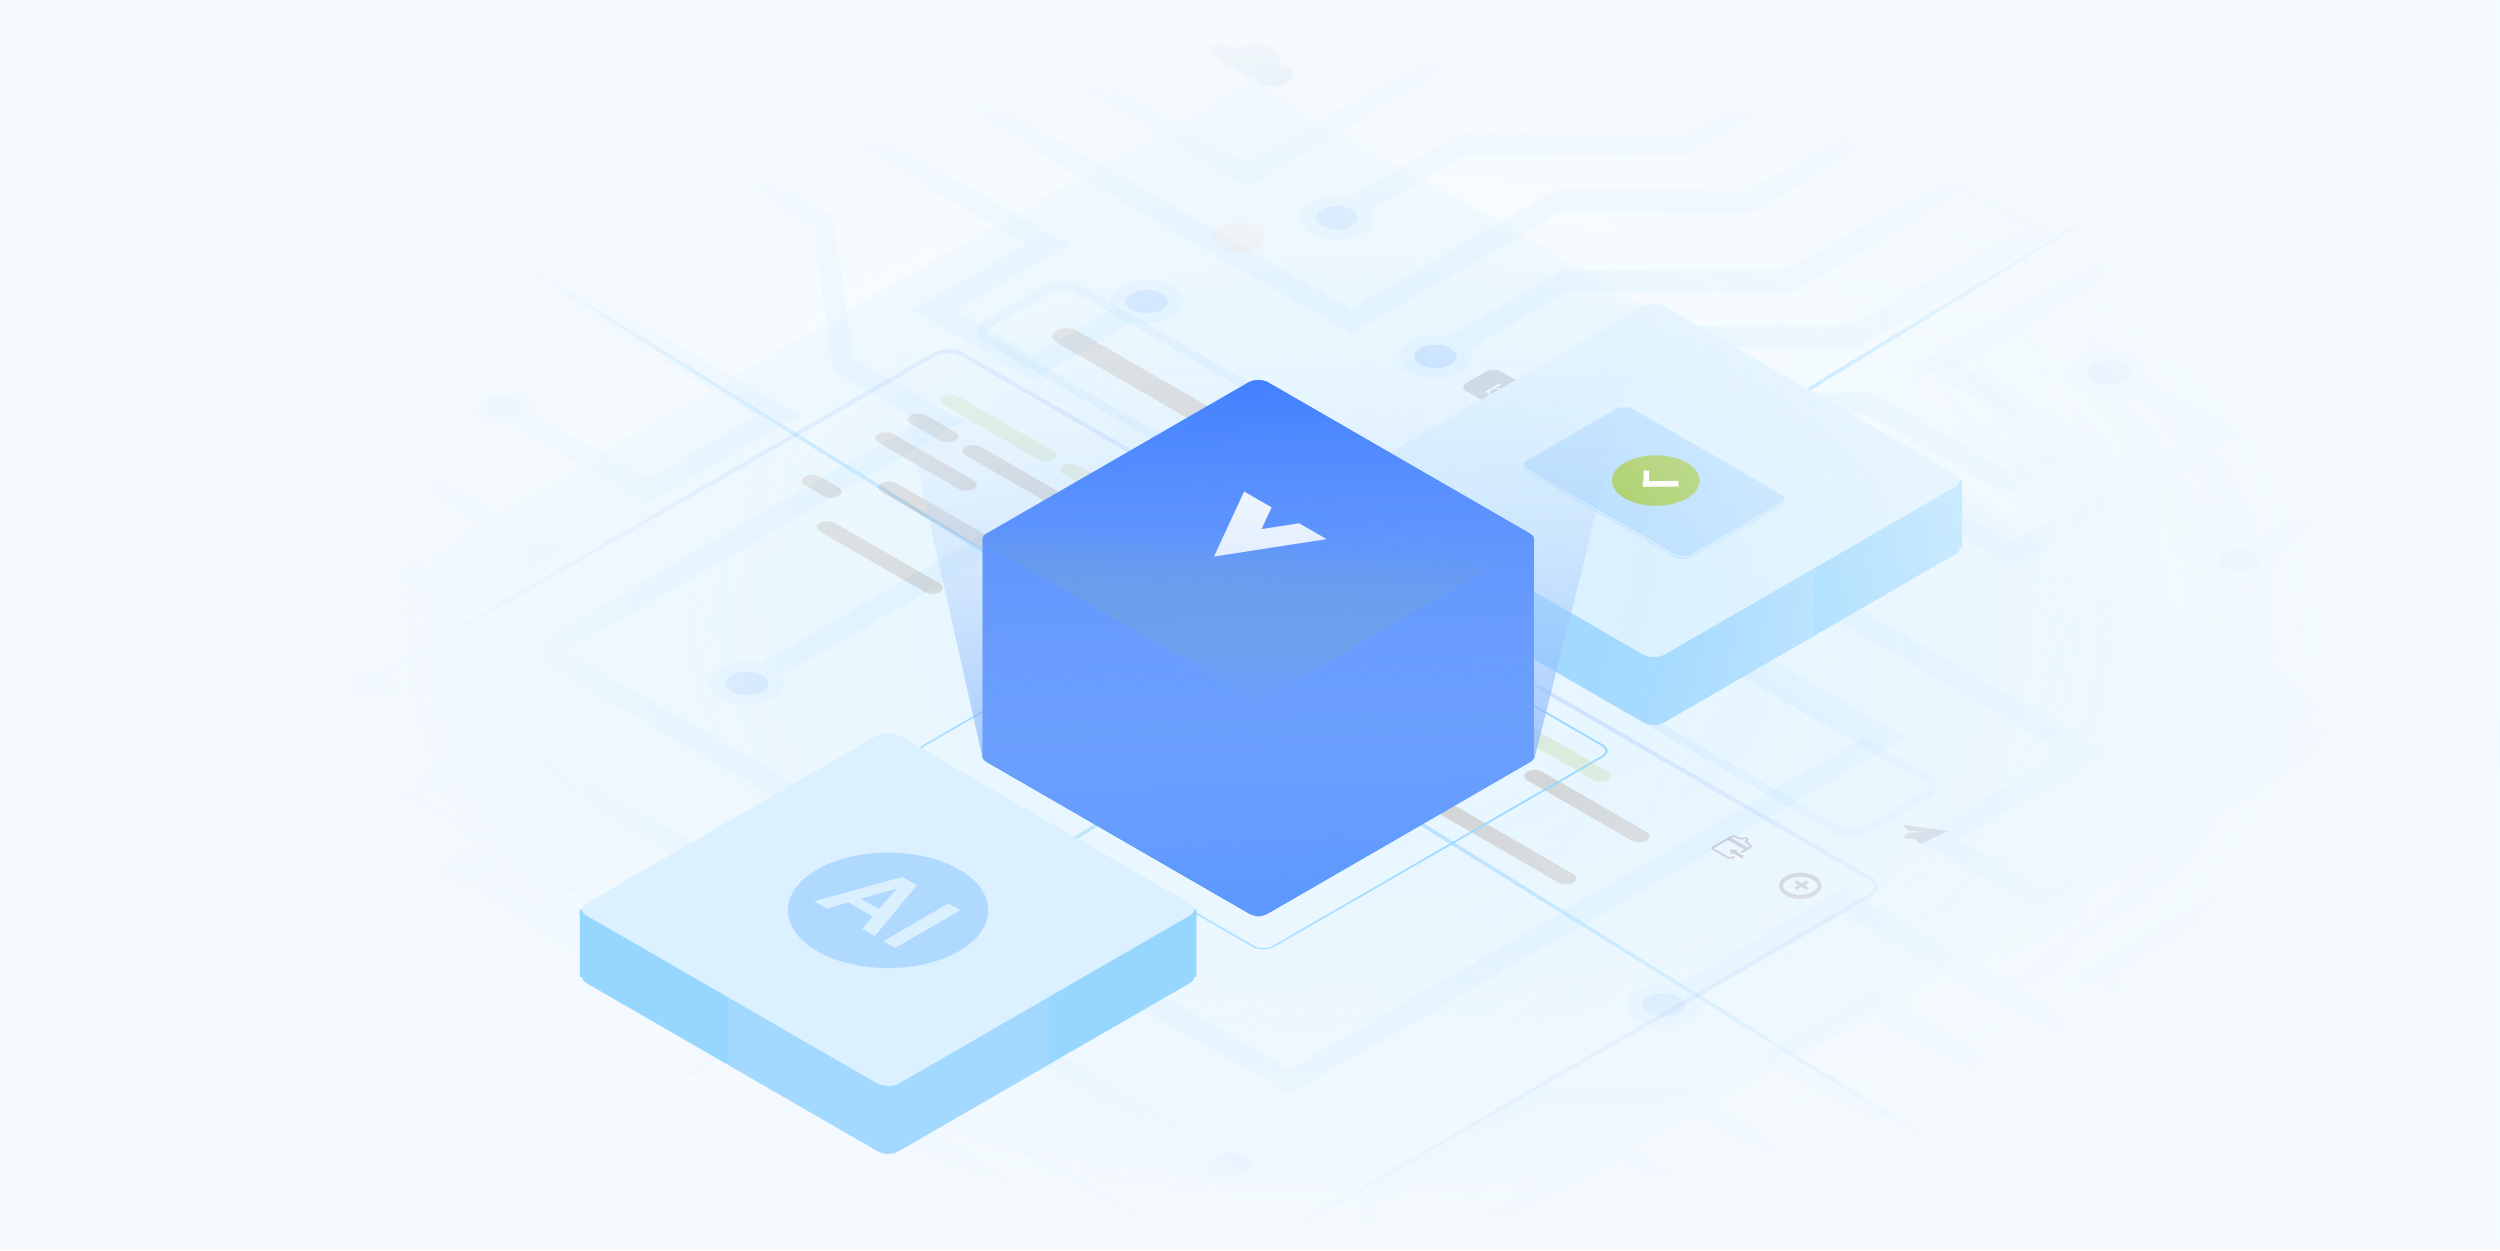 <svg width="1469" height="735" viewBox="0 0 1469 735" fill="none" xmlns="http://www.w3.org/2000/svg">
<g clip-path="url(#clip0_56_288)">
<rect width="1468.78" height="734.39" fill="#F6FCFF"/>
<g style="mix-blend-mode:multiply" opacity="0.25">
<path d="M-157.878 -162.936L-36.679 -232.91L112.957 -146.518L-8.242 -76.543L358.2 135.022L425.065 96.418L483.571 130.196L495.549 214.32L553.375 247.706L319.521 382.722L757.693 635.7L1107.81 433.561L886.668 305.887L1004.26 237.993L1098.94 237.104L1179.32 283.512L1219.14 260.525L1138.75 214.117L1336.8 99.773" stroke="#B7DFFF" stroke-width="12.675"/>
<path d="M969.693 749.308L1704.86 1173.76L1786.64 1126.54L1889.68 1126.54L2003.26 1060.97L2097.07 1115.14L2163.96 1076.52L2097.95 1038.41L2192.79 983.652" stroke="#B7DFFF" stroke-width="12.675"/>
<path d="M53.855 -470.385L425.611 -255.752L471.095 -282.012L579.172 -219.614L532.588 -192.719L780.238 -49.738L914.122 -51.068L1087.41 -158.721L1181.23 -104.556L1248.12 -143.173L1182.11 -181.283L1276.95 -236.04" stroke="#B7DFFF" stroke-width="12.675"/>
<path d="M1203.55 768.706L989.862 645.334L905.704 644.067L804.057 702.753L804.056 769.497L922.974 838.155L688.86 973.32" stroke="#B7DFFF" stroke-width="12.675"/>
<path d="M436.803 402.644L738.149 228.662L830.93 282.229L977.047 197.868L1089.81 197.867L1199.4 134.595L1151.8 107.113L1051.69 164.912L919.966 164.912L838.297 212.064" stroke="#B7DFFF" stroke-width="12.675"/>
<path d="M53.97 -238.529L793.822 188.624L915.886 118.151L1028.65 118.15L1138.24 54.878L1090.64 27.396L990.53 85.195L858.806 85.195L777.136 132.347" stroke="#B7DFFF" stroke-width="12.675"/>
<path d="M-7.535 -324.721L732.317 102.432L854.381 31.959L967.147 31.958L1076.74 -31.314L1029.14 -58.796L929.025 -0.997L797.3 -0.997L715.631 46.155" stroke="#B7DFFF" stroke-width="12.675"/>
<path d="M719.662 682.61L485.251 547.272L407.535 592.142L656.933 736.132L450.71 855.195" stroke="#B7DFFF" stroke-width="12.675"/>
<path d="M198.346 394.275L-36.065 258.938L-91.827 291.132L157.571 435.122L-59.628 560.522" stroke="#B7DFFF" stroke-width="12.675"/>
<path d="M980.228 588.737L1083.12 529.33L1444.98 738.247L1251.54 849.927L1307.3 882.122L1556.7 738.131L1773.9 863.532" stroke="#B7DFFF" stroke-width="12.675"/>
<path d="M412.822 804.839L537.53 732.839L224.018 551.833L157.279 590.365L406.678 734.355L189.478 859.755" stroke="#B7DFFF" stroke-width="12.675"/>
<path d="M1335 724.305L1100.59 588.968L1044.83 621.162L1294.23 765.152L1199.72 819.719L950.318 675.728L874.21 719.669L874.961 757.285L1091.41 882.251L943.586 967.597L877.89 929.667L658.349 1056.42" stroke="#B7DFFF" stroke-width="12.675"/>
<path d="M1466.37 437.572L1231.96 572.909L1287.72 605.103L1383.44 549.839L1477.95 604.406L1382.23 659.67L1447.65 697.439L1512.8 697.005L1729.25 572.039L1887.76 663.557L1822.07 701.486L2041.61 828.238" stroke="#B7DFFF" stroke-width="12.675"/>
<path d="M1316.46 329.249L1524.15 209.342L1468.38 177.148L1372.66 232.412L1325.41 205.129L1278.15 177.846L1373.87 122.582L1295.7 77.448L1282.23 85.224L1244.81 106.826L1198.04 79.823L1235.46 58.221L1135.24 0.356L1167.41 -18.22" stroke="#B7DFFF" stroke-width="12.675"/>
<path d="M1392.13 162.309L1599.82 42.402L1544.05 10.208L1448.33 65.472L1401.08 38.188L1353.82 10.905L1449.54 -44.359L1371.37 -89.492L1357.9 -81.717L1320.48 -60.114L1273.71 -87.117L1311.13 -108.72L1210.91 -166.584L1243.08 -185.161" stroke="#B7DFFF" stroke-width="12.675"/>
<path d="M367.185 0.233L176.682 -109.754L109.943 -71.222L358.847 72.483L425.586 33.951L615.617 143.666L548.878 182.197L607.057 215.787L673.796 177.255" stroke="#B7DFFF" stroke-width="12.675"/>
<path d="M473.291 -223.257L429.664 -197.744L236.688 -309.159L169.949 -270.627L418.853 -126.922L463.638 -152.779L653.666 -43.066L608.881 -17.209L667.06 16.38L733.799 -22.152" stroke="#B7DFFF" stroke-width="12.675"/>
<path d="M37.963 583.423L292.924 436.222L433.43 517.343L356.008 562.043L277.558 516.75" stroke="#B7DFFF" stroke-width="12.675"/>
<path d="M-396.154 -31.57L269.268 352.612L320.048 323.294L179.542 242.173L316.707 162.98L457.213 244.101L379.791 288.801L301.341 243.509" stroke="#B7DFFF" stroke-width="12.675"/>
<path d="M1957.81 817.151L1438.13 517.114L1724.52 351.766L1752.89 444.194L1592.99 536.511" stroke="#B7DFFF" stroke-width="12.675"/>
<path d="M1624.33 284.753L1200.72 529.325L1137.91 493.064L1226.11 442.143L1053.72 342.617L993.588 307.898L1041.7 280.124L1104.5 280.895L1182.24 325.779L1304.69 255.082L1240.44 217.986" stroke="#B7DFFF" stroke-width="12.675"/>
<path d="M-349.133 226.175L-583.544 361.513L-527.782 393.707L-432.062 338.443L-337.551 393.009L-433.271 448.273L-357.162 492.214L-292.011 491.781L-75.563 366.814L50.306 439.485L-166.142 564.451" stroke="#B7DFFF" stroke-width="12.675"/>
<path d="M-134.377 -79.936L-256.537 -9.407L-200.775 22.788L-110.401 -29.39L-15.889 25.176L-106.264 77.354L-30.155 121.295L2.925 139.378L139.194 60.703L265.063 133.373L120.776 216.677" stroke="#B7DFFF" stroke-width="12.675"/>
<path d="M-169.162 480.893L-403.574 616.23L-347.812 648.425L-252.092 593.161L-157.58 647.727L-253.3 702.991L-177.192 746.932L-112.04 746.498L104.408 621.532L230.277 694.203L13.829 819.169" stroke="#B7DFFF" stroke-width="12.675"/>
<path d="M857.711 200.721C861.476 202.753 863.799 205.52 864.231 208.484C864.662 211.449 863.171 214.401 860.046 216.767C856.922 219.132 852.386 220.744 847.32 221.289C842.254 221.833 837.018 221.271 832.628 219.713C828.239 218.155 825.007 215.711 823.561 212.855C822.116 210 822.56 206.936 824.805 204.258C827.051 201.581 830.94 199.48 835.717 198.364C840.494 197.248 845.818 197.195 850.658 198.217C853.276 198.77 855.674 199.622 857.711 200.721Z" fill="#2776FB" stroke="#B7DFFF" stroke-width="1.268"/>
<path d="M857.724 200.724C859.831 201.858 861.439 203.185 862.544 204.612C863.649 206.04 864.251 207.57 864.344 209.11C864.438 210.65 864.021 212.2 863.092 213.669C862.163 215.137 860.719 216.525 858.754 217.742C856.789 218.958 854.492 219.887 852.02 220.524C849.547 221.162 846.897 221.51 844.229 221.563C841.561 221.617 838.876 221.377 836.332 220.84C833.789 220.304 831.385 219.47 829.278 218.336C827.171 217.202 825.564 215.875 824.459 214.448C823.354 213.021 822.752 211.49 822.659 209.95C822.566 208.41 822.982 206.86 823.912 205.391C824.841 203.923 826.285 202.535 828.25 201.318C830.214 200.102 832.511 199.174 834.983 198.536C837.456 197.898 840.106 197.55 842.773 197.497C845.441 197.443 848.126 197.683 850.67 198.22C853.213 198.756 855.617 199.59 857.724 200.724ZM852.411 204.014C851.095 203.305 849.588 202.784 847.993 202.448C846.398 202.112 844.716 201.962 843.046 201.996C841.375 202.029 839.715 202.246 838.165 202.646C836.614 203.045 835.175 203.626 833.947 204.386C832.72 205.146 831.816 206.016 831.234 206.937C830.653 207.858 830.393 208.829 830.451 209.793C830.509 210.758 830.885 211.716 831.577 212.611C832.268 213.507 833.275 214.338 834.592 215.046C835.908 215.755 837.415 216.277 839.01 216.613C840.604 216.949 842.287 217.099 843.957 217.065C845.628 217.031 847.289 216.814 848.839 216.415C850.389 216.015 851.828 215.434 853.056 214.674C854.283 213.914 855.187 213.045 855.769 212.124C856.35 211.203 856.61 210.232 856.552 209.267C856.494 208.303 856.117 207.344 855.425 206.449C854.734 205.554 853.727 204.723 852.411 204.014Z" fill="#B7DFFF" stroke="#B7DFFF" stroke-width="1.268"/>
<path d="M737.389 675.754C741.093 677.823 743.333 680.613 743.676 683.582C744.019 686.55 742.44 689.487 739.245 691.821C736.051 694.156 731.468 695.722 726.387 696.216C721.305 696.71 716.086 696.096 711.743 694.495C707.401 692.893 704.243 690.417 702.883 687.547C701.524 684.677 702.058 681.618 704.384 678.963C706.711 676.308 710.662 674.247 715.472 673.179C720.282 672.111 725.608 672.112 730.416 673.183C733.015 673.761 735.387 674.636 737.389 675.754Z" fill="#2776FB" stroke="#B7DFFF" stroke-width="1.268"/>
<path d="M737.383 675.761C739.455 676.917 741.023 678.259 742.084 679.697C743.145 681.136 743.701 682.671 743.748 684.212C743.794 685.753 743.332 687.299 742.358 688.758C741.384 690.217 739.9 691.59 737.899 692.787C735.897 693.983 733.572 694.888 731.08 695.5C728.589 696.113 725.93 696.434 723.261 696.461C720.592 696.488 717.914 696.221 715.387 695.659C712.86 695.097 710.481 694.239 708.409 693.084C706.337 691.929 704.77 690.586 703.708 689.147C702.647 687.709 702.091 686.174 702.044 684.633C701.997 683.092 702.46 681.546 703.434 680.087C704.408 678.628 705.893 677.255 707.895 676.059C709.896 674.862 712.221 673.957 714.712 673.344C717.204 672.731 719.864 672.411 722.533 672.384C725.201 672.357 727.878 672.624 730.405 673.186C732.932 673.748 735.31 674.606 737.383 675.761ZM731.971 678.997C730.676 678.275 729.186 677.738 727.601 677.386C726.017 677.035 724.34 676.867 722.669 676.884C720.997 676.901 719.33 677.102 717.768 677.485C716.205 677.869 714.749 678.436 713.499 679.183C712.249 679.931 711.319 680.791 710.709 681.706C710.1 682.621 709.811 683.589 709.84 684.554C709.869 685.519 710.217 686.481 710.881 687.383C711.545 688.285 712.526 689.126 713.821 689.848C715.115 690.57 716.606 691.107 718.191 691.459C719.775 691.811 721.452 691.977 723.124 691.96C724.795 691.944 726.462 691.743 728.024 691.36C729.586 690.976 731.044 690.41 732.294 689.662C733.544 688.915 734.474 688.054 735.084 687.139C735.693 686.225 735.982 685.256 735.953 684.291C735.923 683.326 735.577 682.364 734.912 681.462C734.248 680.56 733.266 679.719 731.971 678.997Z" fill="#B7DFFF" stroke="#B7DFFF" stroke-width="1.268"/>
<path d="M1352.71 717.477C1356.42 719.546 1358.66 722.336 1359 725.304C1359.34 728.273 1357.76 731.209 1354.57 733.544C1351.37 735.878 1346.79 737.444 1341.71 737.938C1336.63 738.432 1331.41 737.819 1327.07 736.217C1322.72 734.616 1319.57 732.14 1318.21 729.27C1316.85 726.4 1317.38 723.34 1319.71 720.686C1322.03 718.031 1325.99 715.969 1330.79 714.901C1335.6 713.833 1340.93 713.835 1345.74 714.905C1348.34 715.484 1350.71 716.359 1352.71 717.477Z" fill="#2776FB" stroke="#B7DFFF" stroke-width="1.268"/>
<path d="M1352.71 717.482C1354.78 718.637 1356.35 719.98 1357.41 721.418C1358.47 722.857 1359.02 724.392 1359.07 725.933C1359.12 727.474 1358.65 729.019 1357.68 730.479C1356.71 731.937 1355.22 733.311 1353.22 734.507C1351.22 735.704 1348.89 736.608 1346.4 737.221C1343.91 737.834 1341.25 738.155 1338.58 738.182C1335.91 738.209 1333.24 737.942 1330.71 737.379C1328.18 736.817 1325.8 735.96 1323.73 734.805C1321.66 733.649 1320.09 732.306 1319.03 730.868C1317.97 729.43 1317.41 727.894 1317.37 726.354C1317.32 724.813 1317.78 723.267 1318.76 721.808C1319.73 720.349 1321.22 718.976 1323.22 717.779C1325.22 716.583 1327.54 715.678 1330.03 715.065C1332.53 714.452 1335.19 714.131 1337.86 714.104C1340.52 714.078 1343.2 714.345 1345.73 714.907C1348.25 715.469 1350.63 716.327 1352.71 717.482ZM1347.29 720.718C1346 719.996 1344.51 719.459 1342.92 719.107C1341.34 718.755 1339.66 718.588 1337.99 718.605C1336.32 718.622 1334.65 718.823 1333.09 719.206C1331.53 719.59 1330.07 720.156 1328.82 720.904C1327.57 721.651 1326.64 722.512 1326.03 723.427C1325.42 724.341 1325.13 725.31 1325.16 726.274C1325.19 727.239 1325.54 728.202 1326.2 729.104C1326.87 730.006 1327.85 730.847 1329.14 731.569C1330.44 732.291 1331.93 732.828 1333.51 733.18C1335.1 733.531 1336.78 733.698 1338.45 733.681C1340.12 733.664 1341.78 733.464 1343.35 733.081C1344.91 732.697 1346.37 732.13 1347.62 731.383C1348.87 730.635 1349.8 729.775 1350.41 728.86C1351.02 727.945 1351.3 726.977 1351.28 726.012C1351.25 725.047 1350.9 724.084 1350.24 723.183C1349.57 722.28 1348.59 721.44 1347.29 720.718Z" fill="#B7DFFF" stroke="#B7DFFF" stroke-width="1.268"/>
<path d="M992.161 581.83C995.865 583.898 998.105 586.688 998.448 589.657C998.792 592.625 997.213 595.562 994.018 597.896C990.823 600.231 986.241 601.797 981.159 602.291C976.077 602.785 970.858 602.172 966.515 600.57C962.173 598.968 959.015 596.492 957.656 593.623C956.296 590.753 956.831 587.693 959.157 585.038C961.483 582.383 965.435 580.322 970.244 579.254C975.054 578.186 980.38 578.187 985.188 579.258C987.788 579.837 990.159 580.711 992.161 581.83Z" fill="#2776FB" stroke="#B7DFFF" stroke-width="1.268"/>
<path d="M992.154 581.835C994.226 582.991 995.794 584.333 996.855 585.771C997.916 587.21 998.472 588.746 998.519 590.287C998.565 591.827 998.103 593.373 997.129 594.832C996.155 596.291 994.671 597.664 992.669 598.861C990.668 600.057 988.342 600.962 985.851 601.575C983.36 602.188 980.7 602.509 978.032 602.536C975.363 602.563 972.685 602.295 970.158 601.733C967.631 601.171 965.252 600.314 963.18 599.158C961.107 598.003 959.54 596.66 958.479 595.222C957.418 593.783 956.861 592.248 956.815 590.707C956.768 589.166 957.231 587.62 958.205 586.161C959.179 584.702 960.664 583.329 962.666 582.133C964.667 580.936 966.992 580.031 969.483 579.418C971.975 578.806 974.634 578.485 977.303 578.458C979.972 578.431 982.649 578.698 985.176 579.26C987.703 579.822 990.081 580.68 992.154 581.835ZM986.742 585.071C985.447 584.349 983.957 583.812 982.372 583.46C980.788 583.109 979.111 582.942 977.44 582.958C975.768 582.975 974.101 583.176 972.539 583.56C970.976 583.943 969.52 584.51 968.27 585.257C967.02 586.005 966.09 586.865 965.48 587.78C964.871 588.695 964.582 589.663 964.611 590.628C964.64 591.593 964.988 592.556 965.652 593.458C966.316 594.36 967.297 595.201 968.592 595.922C969.886 596.644 971.377 597.181 972.961 597.533C974.546 597.885 976.223 598.051 977.895 598.035C979.566 598.018 981.233 597.818 982.795 597.434C984.357 597.05 985.814 596.484 987.065 595.736C988.315 594.989 989.245 594.128 989.855 593.213C990.464 592.299 990.753 591.33 990.723 590.365C990.694 589.4 990.347 588.438 989.683 587.536C989.019 586.634 988.037 585.793 986.742 585.071Z" fill="#B7DFFF" stroke="#B7DFFF" stroke-width="1.268"/>
<path d="M1482.34 426.243C1486.38 428.087 1489.09 430.733 1489.95 433.667C1490.81 436.6 1489.74 439.614 1486.97 442.121C1484.2 444.628 1479.91 446.45 1474.94 447.235C1469.97 448.02 1464.67 447.711 1460.07 446.368C1455.47 445.025 1451.9 442.744 1450.05 439.968C1448.2 437.191 1448.2 434.117 1450.06 431.341C1451.06 429.84 1452.58 428.471 1454.51 427.314C1458.1 425.176 1462.93 423.884 1468.07 423.686C1473.21 423.488 1478.3 424.399 1482.34 426.243Z" fill="#2776FB" stroke="#B7DFFF" stroke-width="1.268"/>
<path d="M1484.01 427.016C1486.08 428.171 1487.65 429.514 1488.71 430.952C1489.77 432.391 1490.32 433.926 1490.37 435.467C1490.42 437.008 1489.95 438.554 1488.98 440.013C1488.01 441.471 1486.52 442.845 1484.52 444.042C1482.52 445.238 1480.19 446.143 1477.7 446.755C1475.21 447.368 1472.55 447.689 1469.88 447.716C1467.21 447.743 1464.54 447.476 1462.01 446.914C1459.48 446.351 1457.1 445.494 1455.03 444.339C1452.96 443.183 1451.39 441.841 1450.33 440.402C1449.27 438.964 1448.71 437.429 1448.67 435.888C1448.62 434.347 1449.08 432.801 1450.06 431.342C1451.03 429.883 1452.52 428.51 1454.52 427.313C1456.52 426.117 1458.84 425.212 1461.33 424.599C1463.83 423.986 1466.49 423.666 1469.15 423.639C1471.82 423.612 1474.5 423.879 1477.03 424.441C1479.55 425.003 1481.93 425.861 1484.01 427.016ZM1478.59 430.252C1477.3 429.53 1475.81 428.993 1474.22 428.641C1472.64 428.289 1470.96 428.122 1469.29 428.139C1467.62 428.156 1465.95 428.357 1464.39 428.74C1462.83 429.124 1461.37 429.691 1460.12 430.438C1458.87 431.186 1457.94 432.046 1457.33 432.961C1456.72 433.875 1456.43 434.844 1456.46 435.809C1456.49 436.774 1456.84 437.736 1457.5 438.638C1458.17 439.54 1459.15 440.381 1460.44 441.103C1461.74 441.825 1463.23 442.362 1464.81 442.714C1466.4 443.066 1468.07 443.232 1469.75 443.215C1471.42 443.198 1473.08 442.998 1474.65 442.615C1476.21 442.231 1477.67 441.665 1478.92 440.917C1480.17 440.169 1481.1 439.309 1481.71 438.394C1482.32 437.479 1482.6 436.511 1482.57 435.546C1482.55 434.581 1482.2 433.619 1481.53 432.717C1480.87 431.815 1479.89 430.974 1478.59 430.252Z" fill="#B7DFFF" stroke="#B7DFFF" stroke-width="1.268"/>
<path d="M1329.27 319.811C1333.31 321.655 1336.03 324.3 1336.88 327.234C1337.74 330.168 1336.68 333.181 1333.9 335.688C1331.13 338.195 1326.84 340.018 1321.87 340.803C1316.9 341.588 1311.6 341.278 1307 339.936C1302.4 338.593 1298.83 336.312 1296.98 333.535C1295.13 330.758 1295.14 327.684 1296.99 324.908C1297.99 323.407 1299.51 322.038 1301.45 320.882C1305.03 318.744 1309.86 317.451 1315 317.253C1320.14 317.055 1325.23 317.966 1329.27 319.811Z" fill="#2776FB" stroke="#B7DFFF" stroke-width="1.268"/>
<path d="M1330.94 320.583C1333.01 321.739 1334.58 323.081 1335.64 324.52C1336.7 325.958 1337.26 327.494 1337.3 329.035C1337.35 330.575 1336.89 332.121 1335.91 333.58C1334.94 335.039 1333.45 336.412 1331.45 337.609C1329.45 338.805 1327.13 339.71 1324.63 340.323C1322.14 340.936 1319.48 341.257 1316.81 341.284C1314.15 341.311 1311.47 341.043 1308.94 340.481C1306.41 339.919 1304.04 339.062 1301.96 337.906C1299.89 336.751 1298.32 335.408 1297.26 333.97C1296.2 332.531 1295.64 330.996 1295.6 329.455C1295.55 327.914 1296.01 326.368 1296.99 324.909C1297.96 323.45 1299.45 322.077 1301.45 320.881C1303.45 319.684 1305.77 318.779 1308.27 318.167C1310.76 317.554 1313.42 317.233 1316.09 317.206C1318.76 317.179 1321.43 317.446 1323.96 318.008C1326.49 318.57 1328.86 319.428 1330.94 320.583ZM1325.52 323.819C1324.23 323.097 1322.74 322.56 1321.15 322.208C1319.57 321.857 1317.89 321.69 1316.22 321.707C1314.55 321.723 1312.88 321.924 1311.32 322.308C1309.76 322.691 1308.3 323.258 1307.05 324.005C1305.8 324.753 1304.87 325.613 1304.26 326.528C1303.65 327.443 1303.36 328.411 1303.39 329.376C1303.42 330.341 1303.77 331.304 1304.43 332.206C1305.1 333.108 1306.08 333.949 1307.37 334.67C1308.67 335.392 1310.16 335.929 1311.74 336.281C1313.33 336.633 1315.01 336.8 1316.68 336.783C1318.35 336.766 1320.02 336.566 1321.58 336.182C1323.14 335.798 1324.6 335.232 1325.85 334.484C1327.1 333.737 1328.03 332.876 1328.64 331.961C1329.25 331.047 1329.54 330.078 1329.51 329.113C1329.48 328.148 1329.13 327.186 1328.47 326.284C1327.8 325.382 1326.82 324.541 1325.52 323.819Z" fill="#B7DFFF" stroke="#B7DFFF" stroke-width="1.268"/>
<path d="M453.524 392.883C457.228 394.952 459.468 397.742 459.811 400.71C460.154 403.679 458.575 406.616 455.38 408.95C452.186 411.285 447.603 412.851 442.522 413.345C437.44 413.839 432.221 413.225 427.878 411.624C423.536 410.022 420.378 407.546 419.018 404.676C417.659 401.806 418.193 398.747 420.52 396.092C422.846 393.437 426.797 391.376 431.607 390.308C436.417 389.24 441.743 389.241 446.551 390.312C449.15 390.89 451.522 391.765 453.524 392.883Z" fill="#2776FB" stroke="#B7DFFF" stroke-width="1.268"/>
<path d="M453.518 392.889C455.59 394.045 457.158 395.387 458.219 396.825C459.281 398.264 459.836 399.799 459.883 401.34C459.93 402.881 459.467 404.427 458.494 405.886C457.52 407.345 456.035 408.718 454.034 409.915C452.033 411.111 449.707 412.016 447.216 412.628C444.724 413.241 442.065 413.562 439.396 413.589C436.727 413.616 434.05 413.349 431.522 412.787C428.996 412.224 426.617 411.367 424.544 410.212C422.472 409.056 420.905 407.714 419.844 406.275C418.782 404.837 418.226 403.302 418.179 401.761C418.133 400.22 418.596 398.674 419.57 397.215C420.543 395.756 422.029 394.383 424.03 393.187C426.031 391.99 428.356 391.085 430.848 390.472C433.339 389.859 435.999 389.539 438.668 389.512C441.337 389.485 444.014 389.752 446.541 390.314C449.067 390.876 451.446 391.734 453.518 392.889ZM448.106 396.125C446.811 395.403 445.321 394.866 443.736 394.514C442.152 394.162 440.475 393.995 438.804 394.012C437.133 394.029 435.465 394.23 433.903 394.613C432.341 394.997 430.885 395.564 429.635 396.311C428.384 397.059 427.454 397.919 426.845 398.834C426.235 399.749 425.946 400.717 425.975 401.682C426.004 402.647 426.352 403.609 427.016 404.511C427.681 405.413 428.662 406.254 429.956 406.976C431.251 407.698 432.741 408.235 434.326 408.587C435.91 408.939 437.588 409.105 439.259 409.088C440.93 409.072 442.597 408.871 444.159 408.488C445.722 408.104 447.179 407.538 448.429 406.79C449.68 406.042 450.61 405.182 451.219 404.267C451.829 403.352 452.117 402.384 452.088 401.419C452.059 400.454 451.712 399.492 451.048 398.59C450.383 397.688 449.401 396.847 448.106 396.125Z" fill="#B7DFFF" stroke="#B7DFFF" stroke-width="1.268"/>
<path d="M688.311 168.561C692.015 170.63 694.255 173.419 694.598 176.388C694.942 179.357 693.363 182.293 690.168 184.628C686.973 186.962 682.391 188.528 677.309 189.022C672.227 189.516 667.008 188.903 662.665 187.301C658.323 185.7 655.165 183.224 653.806 180.354C652.446 177.484 652.981 174.424 655.307 171.77C657.633 169.115 661.585 167.053 666.394 165.985C671.204 164.917 676.53 164.919 681.338 165.989C683.938 166.568 686.309 167.443 688.311 168.561Z" fill="#2776FB" stroke="#B7DFFF" stroke-width="1.268"/>
<path d="M688.305 168.567C690.377 169.722 691.945 171.065 693.007 172.503C694.068 173.942 694.624 175.477 694.67 177.018C694.717 178.559 694.254 180.104 693.281 181.563C692.307 183.022 690.822 184.396 688.821 185.592C686.82 186.789 684.494 187.693 682.003 188.306C679.511 188.919 676.852 189.24 674.183 189.267C671.514 189.294 668.837 189.027 666.31 188.464C663.783 187.902 661.404 187.045 659.331 185.89C657.259 184.734 655.692 183.391 654.631 181.953C653.57 180.515 653.013 178.979 652.966 177.438C652.92 175.898 653.383 174.352 654.357 172.893C655.33 171.434 656.816 170.061 658.817 168.864C660.818 167.668 663.143 166.763 665.635 166.15C668.126 165.537 670.786 165.216 673.455 165.189C676.124 165.163 678.801 165.43 681.328 165.992C683.855 166.554 686.233 167.412 688.305 168.567ZM682.893 171.803C681.599 171.081 680.108 170.544 678.524 170.192C676.94 169.84 675.262 169.673 673.591 169.69C671.92 169.707 670.252 169.907 668.69 170.291C667.128 170.675 665.672 171.241 664.422 171.989C663.171 172.736 662.241 173.597 661.632 174.512C661.023 175.426 660.733 176.395 660.762 177.359C660.792 178.324 661.139 179.287 661.803 180.189C662.468 181.091 663.449 181.932 664.743 182.654C666.038 183.376 667.528 183.913 669.113 184.265C670.697 184.616 672.375 184.783 674.046 184.766C675.718 184.749 677.384 184.549 678.946 184.166C680.509 183.782 681.966 183.215 683.216 182.468C684.467 181.72 685.397 180.86 686.007 179.945C686.616 179.03 686.904 178.062 686.875 177.097C686.846 176.132 686.499 175.169 685.835 174.268C685.17 173.365 684.188 172.525 682.893 171.803Z" fill="#B7DFFF" stroke="#B7DFFF" stroke-width="1.268"/>
<path d="M383.614 -5.943C387.318 -3.875 389.558 -1.085 389.901 1.884C390.244 4.852 388.665 7.789 385.471 10.123C382.276 12.458 377.694 14.024 372.612 14.518C367.53 15.012 362.311 14.399 357.968 12.797C353.626 11.195 350.468 8.719 349.109 5.85C347.749 2.98 348.284 -0.08 350.61 -2.735C352.936 -5.39 356.887 -7.451 361.697 -8.519C366.507 -9.587 371.833 -9.586 376.641 -8.515C379.241 -7.936 381.612 -7.062 383.614 -5.943Z" fill="#2776FB" stroke="#B7DFFF" stroke-width="1.268"/>
<path d="M383.608 -5.937C385.681 -4.782 387.248 -3.439 388.31 -2.001C389.371 -0.562 389.927 0.973 389.973 2.514C390.02 4.055 389.557 5.601 388.584 7.06C387.61 8.518 386.125 9.892 384.124 11.088C382.123 12.285 379.797 13.19 377.306 13.802C374.814 14.415 372.155 14.736 369.486 14.763C366.817 14.79 364.14 14.523 361.613 13.96C359.086 13.398 356.707 12.541 354.635 11.386C352.562 10.23 350.995 8.888 349.934 7.449C348.873 6.011 348.316 4.475 348.27 2.935C348.223 1.394 348.686 -0.152 349.66 -1.611C350.634 -3.07 352.119 -4.443 354.12 -5.64C356.122 -6.836 358.446 -7.741 360.938 -8.354C363.429 -8.967 366.089 -9.288 368.758 -9.314C371.427 -9.341 374.104 -9.074 376.631 -8.512C379.158 -7.95 381.536 -7.092 383.608 -5.937ZM378.196 -2.701C376.902 -3.423 375.411 -3.96 373.827 -4.312C372.243 -4.664 370.565 -4.831 368.894 -4.814C367.223 -4.797 365.555 -4.596 363.993 -4.213C362.431 -3.829 360.975 -3.263 359.725 -2.515C358.475 -1.768 357.544 -0.907 356.935 0.008C356.326 0.922 356.036 1.891 356.065 2.855C356.095 3.82 356.442 4.783 357.107 5.685C357.771 6.587 358.752 7.428 360.046 8.15C361.341 8.872 362.831 9.409 364.416 9.761C366 10.113 367.678 10.279 369.349 10.262C371.021 10.245 372.687 10.045 374.249 9.662C375.812 9.278 377.269 8.711 378.52 7.964C379.77 7.216 380.7 6.356 381.31 5.441C381.919 4.526 382.207 3.558 382.178 2.593C382.149 1.628 381.802 0.666 381.138 -0.236C380.473 -1.138 379.491 -1.979 378.196 -2.701Z" fill="#B7DFFF" stroke="#B7DFFF" stroke-width="1.268"/>
<path d="M227.793 394.255C231.496 396.324 233.737 399.114 234.08 402.083C234.423 405.051 232.844 407.988 229.649 410.322C226.454 412.657 221.872 414.223 216.79 414.717C211.709 415.211 206.49 414.597 202.147 412.996C197.804 411.394 194.647 408.918 193.287 406.048C191.927 403.178 192.462 400.119 194.788 397.464C197.114 394.809 201.066 392.748 205.876 391.68C210.685 390.612 216.011 390.613 220.82 391.684C223.419 392.262 225.79 393.137 227.793 394.255Z" fill="#2776FB" stroke="#B7DFFF" stroke-width="1.268"/>
<path d="M227.786 394.26C229.858 395.416 231.426 396.758 232.487 398.196C233.549 399.635 234.104 401.17 234.151 402.711C234.197 404.252 233.735 405.798 232.761 407.257C231.788 408.716 230.303 410.089 228.302 411.286C226.3 412.482 223.975 413.387 221.483 414C218.992 414.612 216.333 414.934 213.664 414.96C210.995 414.987 208.317 414.72 205.79 414.158C203.263 413.596 200.884 412.738 198.812 411.583C196.74 410.428 195.173 409.085 194.111 407.646C193.05 406.208 192.494 404.673 192.447 403.132C192.4 401.591 192.864 400.045 193.837 398.586C194.811 397.127 196.297 395.754 198.298 394.558C200.299 393.361 202.624 392.456 205.115 391.843C207.607 391.23 210.267 390.91 212.936 390.883C215.604 390.856 218.281 391.123 220.809 391.685C223.335 392.247 225.713 393.105 227.786 394.26ZM222.374 397.496C221.079 396.774 219.589 396.237 218.004 395.885C216.42 395.534 214.743 395.366 213.072 395.383C211.4 395.4 209.733 395.601 208.171 395.984C206.609 396.368 205.153 396.935 203.902 397.682C202.652 398.43 201.722 399.29 201.112 400.205C200.503 401.12 200.214 402.088 200.243 403.053C200.272 404.018 200.62 404.98 201.284 405.882C201.948 406.784 202.929 407.625 204.224 408.347C205.519 409.069 207.009 409.606 208.594 409.958C210.178 410.31 211.856 410.476 213.527 410.459C215.198 410.443 216.865 410.242 218.427 409.859C219.99 409.475 221.447 408.909 222.697 408.161C223.947 407.414 224.878 406.553 225.487 405.638C226.096 404.724 226.385 403.755 226.356 402.79C226.326 401.825 225.98 400.863 225.315 399.961C224.651 399.059 223.669 398.218 222.374 397.496Z" fill="#B7DFFF" stroke="#B7DFFF" stroke-width="1.268"/>
<path d="M973.913 734.681C977.617 736.75 979.857 739.54 980.2 742.508C980.544 745.477 978.965 748.414 975.77 750.748C972.575 753.082 967.993 754.649 962.911 755.143C957.829 755.637 952.61 755.023 948.267 753.421C943.925 751.82 940.767 749.344 939.408 746.474C938.048 743.604 938.583 740.545 940.909 737.89C943.235 735.235 947.187 733.174 951.996 732.105C956.806 731.037 962.132 731.039 966.94 732.109C969.54 732.688 971.911 733.563 973.913 734.681Z" fill="#2776FB" stroke="#B7DFFF" stroke-width="1.268"/>
<path d="M973.907 734.688C975.979 735.843 977.547 737.186 978.608 738.624C979.67 740.063 980.225 741.598 980.272 743.139C980.319 744.68 979.856 746.226 978.883 747.685C977.909 749.143 976.424 750.517 974.423 751.713C972.422 752.91 970.096 753.815 967.605 754.427C965.113 755.04 962.454 755.361 959.785 755.388C957.116 755.415 954.439 755.148 951.911 754.585C949.385 754.023 947.006 753.166 944.933 752.011C942.861 750.855 941.294 749.513 940.233 748.074C939.171 746.636 938.615 745.1 938.568 743.56C938.522 742.019 938.985 740.473 939.959 739.014C940.932 737.555 942.418 736.182 944.419 734.985C946.42 733.789 948.745 732.884 951.237 732.271C953.728 731.658 956.388 731.337 959.057 731.311C961.726 731.284 964.403 731.551 966.93 732.113C969.456 732.675 971.835 733.533 973.907 734.688ZM968.495 737.924C967.2 737.202 965.71 736.665 964.125 736.313C962.541 735.961 960.864 735.794 959.193 735.811C957.522 735.828 955.854 736.029 954.292 736.412C952.73 736.796 951.274 737.362 950.024 738.11C948.773 738.857 947.843 739.718 947.234 740.633C946.624 741.547 946.335 742.516 946.364 743.48C946.393 744.445 946.741 745.408 947.405 746.31C948.07 747.212 949.051 748.053 950.345 748.775C951.64 749.497 953.13 750.034 954.715 750.386C956.299 750.738 957.977 750.904 959.648 750.887C961.319 750.87 962.986 750.67 964.548 750.287C966.111 749.903 967.568 749.336 968.818 748.589C970.069 747.841 970.999 746.981 971.608 746.066C972.218 745.151 972.506 744.183 972.477 743.218C972.448 742.253 972.101 741.291 971.437 740.389C970.772 739.487 969.79 738.646 968.495 737.924Z" fill="#B7DFFF" stroke="#B7DFFF" stroke-width="1.268"/>
<path d="M285.308 503.493C289.011 505.561 291.252 508.351 291.595 511.32C291.938 514.289 290.359 517.225 287.164 519.56C283.969 521.894 279.387 523.46 274.306 523.954C269.224 524.448 264.005 523.835 259.662 522.233C255.319 520.631 252.162 518.155 250.802 515.286C249.442 512.416 249.977 509.356 252.303 506.701C254.629 504.046 258.581 501.985 263.391 500.917C268.201 499.849 273.527 499.85 278.335 500.921C280.934 501.5 283.305 502.374 285.308 503.493Z" fill="#2776FB" stroke="#B7DFFF" stroke-width="1.268"/>
<path d="M285.301 503.499C287.374 504.654 288.942 505.996 290.003 507.435C291.064 508.873 291.62 510.409 291.666 511.95C291.713 513.491 291.251 515.036 290.277 516.495C289.303 517.954 287.818 519.328 285.817 520.524C283.816 521.72 281.49 522.625 278.999 523.238C276.507 523.851 273.848 524.172 271.18 524.199C268.511 524.226 265.833 523.958 263.306 523.396C260.779 522.834 258.4 521.977 256.328 520.821C254.255 519.666 252.688 518.323 251.627 516.885C250.566 515.446 250.009 513.911 249.963 512.37C249.916 510.829 250.379 509.283 251.353 507.824C252.327 506.365 253.812 504.992 255.813 503.796C257.815 502.599 260.14 501.694 262.631 501.082C265.123 500.469 267.782 500.148 270.451 500.121C273.12 500.094 275.797 500.361 278.324 500.923C280.851 501.485 283.229 502.343 285.301 503.499ZM279.89 506.734C278.595 506.012 277.105 505.475 275.52 505.124C273.936 504.772 272.259 504.605 270.588 504.622C268.916 504.638 267.249 504.839 265.687 505.223C264.124 505.606 262.668 506.173 261.418 506.92C260.168 507.668 259.238 508.528 258.628 509.443C258.019 510.358 257.73 511.326 257.759 512.291C257.788 513.256 258.135 514.219 258.8 515.121C259.464 516.023 260.445 516.864 261.739 517.585C263.034 518.307 264.525 518.844 266.109 519.196C267.694 519.548 269.371 519.715 271.043 519.698C272.714 519.681 274.381 519.481 275.943 519.097C277.505 518.714 278.962 518.147 280.213 517.399C281.463 516.652 282.393 515.791 283.003 514.876C283.612 513.962 283.901 512.993 283.871 512.028C283.842 511.063 283.495 510.101 282.831 509.199C282.167 508.297 281.184 507.456 279.89 506.734Z" fill="#B7DFFF" stroke="#B7DFFF" stroke-width="1.268"/>
<path d="M309.054 230.244C312.758 232.312 314.998 235.102 315.341 238.071C315.684 241.039 314.105 243.976 310.91 246.311C307.716 248.645 303.133 250.211 298.052 250.705C292.97 251.199 287.751 250.586 283.408 248.984C279.066 247.382 275.908 244.906 274.548 242.037C273.189 239.167 273.723 236.107 276.05 233.452C278.376 230.797 282.327 228.736 287.137 227.668C291.947 226.6 297.273 226.601 302.081 227.672C304.68 228.251 307.052 229.125 309.054 230.244Z" fill="#2776FB" stroke="#B7DFFF" stroke-width="1.268"/>
<path d="M309.048 230.25C311.12 231.406 312.688 232.748 313.749 234.187C314.811 235.625 315.366 237.161 315.413 238.702C315.46 240.242 314.997 241.788 314.024 243.247C313.05 244.706 311.565 246.079 309.564 247.276C307.563 248.472 305.237 249.377 302.746 249.99C300.254 250.603 297.595 250.924 294.926 250.951C292.257 250.978 289.58 250.71 287.052 250.148C284.526 249.586 282.147 248.729 280.074 247.573C278.002 246.418 276.435 245.075 275.374 243.637C274.312 242.198 273.756 240.663 273.709 239.122C273.663 237.581 274.126 236.035 275.1 234.576C276.073 233.117 277.559 231.744 279.56 230.548C281.561 229.351 283.886 228.446 286.378 227.833C288.869 227.221 291.529 226.9 294.198 226.873C296.867 226.846 299.544 227.113 302.071 227.675C304.597 228.237 306.976 229.095 309.048 230.25ZM303.636 233.486C302.341 232.764 300.851 232.227 299.266 231.875C297.682 231.524 296.005 231.357 294.334 231.374C292.663 231.39 290.995 231.591 289.433 231.975C287.871 232.358 286.415 232.925 285.165 233.672C283.914 234.42 282.984 235.28 282.375 236.195C281.765 237.11 281.476 238.078 281.505 239.043C281.534 240.008 281.882 240.971 282.546 241.873C283.211 242.775 284.192 243.616 285.486 244.337C286.781 245.059 288.271 245.596 289.856 245.948C291.44 246.3 293.118 246.467 294.789 246.45C296.46 246.433 298.127 246.233 299.689 245.849C301.252 245.465 302.709 244.899 303.959 244.151C305.21 243.404 306.14 242.543 306.749 241.628C307.359 240.714 307.647 239.745 307.618 238.78C307.589 237.815 307.242 236.853 306.578 235.951C305.913 235.049 304.931 234.208 303.636 233.486Z" fill="#B7DFFF" stroke="#B7DFFF" stroke-width="1.268"/>
<path d="M147.52 200.897C151.223 202.966 153.464 205.755 153.807 208.724C154.15 211.693 152.571 214.629 149.376 216.964C146.181 219.298 141.599 220.864 136.518 221.358C131.436 221.852 126.217 221.239 121.874 219.637C117.531 218.035 114.374 215.56 113.014 212.69C111.654 209.82 112.189 206.76 114.515 204.105C116.841 201.451 120.793 199.389 125.603 198.321C130.412 197.253 135.738 197.254 140.547 198.325C143.146 198.904 145.517 199.779 147.52 200.897Z" fill="#2776FB" stroke="#B7DFFF" stroke-width="1.268"/>
<path d="M147.513 200.903C149.585 202.058 151.153 203.401 152.214 204.839C153.276 206.277 153.831 207.813 153.878 209.354C153.925 210.895 153.462 212.44 152.489 213.899C151.515 215.358 150.03 216.732 148.029 217.928C146.028 219.125 143.702 220.029 141.211 220.642C138.719 221.255 136.06 221.576 133.391 221.603C130.722 221.63 128.045 221.363 125.517 220.8C122.991 220.238 120.612 219.381 118.539 218.226C116.467 217.07 114.9 215.727 113.839 214.289C112.777 212.851 112.221 211.315 112.174 209.774C112.128 208.233 112.591 206.688 113.565 205.229C114.538 203.77 116.024 202.397 118.025 201.2C120.026 200.004 122.351 199.099 124.843 198.486C127.334 197.873 129.994 197.552 132.663 197.525C135.332 197.499 138.009 197.765 140.536 198.328C143.062 198.89 145.441 199.748 147.513 200.903ZM142.101 204.139C140.806 203.417 139.316 202.88 137.731 202.528C136.147 202.176 134.47 202.009 132.799 202.026C131.128 202.043 129.46 202.243 127.898 202.627C126.336 203.011 124.88 203.577 123.63 204.325C122.379 205.072 121.449 205.933 120.84 206.848C120.23 207.762 119.941 208.731 119.97 209.695C119.999 210.66 120.347 211.623 121.011 212.525C121.676 213.427 122.657 214.268 123.951 214.99C125.246 215.712 126.736 216.249 128.321 216.601C129.905 216.952 131.583 217.119 133.254 217.102C134.925 217.085 136.592 216.885 138.154 216.501C139.717 216.118 141.174 215.551 142.424 214.804C143.675 214.056 144.605 213.196 145.214 212.281C145.824 211.366 146.112 210.398 146.083 209.433C146.054 208.468 145.707 207.505 145.043 206.604C144.378 205.701 143.396 204.861 142.101 204.139Z" fill="#B7DFFF" stroke="#B7DFFF" stroke-width="1.268"/>
<path d="M1250.2 208.738C1254.54 210.34 1257.7 212.816 1259.06 215.686C1260.42 218.556 1259.88 221.615 1257.56 224.27C1255.23 226.924 1251.28 228.986 1246.47 230.054C1241.66 231.122 1236.33 231.121 1231.53 230.05C1228.93 229.471 1226.56 228.597 1224.55 227.478C1220.85 225.409 1218.61 222.62 1218.26 219.651C1217.92 216.683 1219.5 213.746 1222.7 211.412C1225.89 209.077 1230.47 207.511 1235.56 207.017C1240.64 206.523 1245.86 207.136 1250.2 208.738Z" fill="#2776FB" stroke="#B7DFFF" stroke-width="1.268"/>
<path d="M1253.53 210.151C1255.6 211.306 1257.17 212.649 1258.23 214.087C1259.29 215.526 1259.85 217.061 1259.9 218.602C1259.94 220.143 1259.48 221.688 1258.51 223.147C1257.53 224.606 1256.05 225.98 1254.05 227.176C1252.05 228.373 1249.72 229.277 1247.23 229.89C1244.74 230.503 1242.08 230.824 1239.41 230.851C1236.74 230.878 1234.06 230.611 1231.54 230.048C1229.01 229.486 1226.63 228.629 1224.56 227.474C1222.49 226.318 1220.92 224.975 1219.86 223.537C1218.8 222.099 1218.24 220.563 1218.19 219.022C1218.15 217.482 1218.61 215.936 1219.58 214.477C1220.56 213.018 1222.04 211.645 1224.04 210.448C1226.05 209.252 1228.37 208.347 1230.86 207.734C1233.35 207.121 1236.01 206.8 1238.68 206.773C1241.35 206.747 1244.03 207.014 1246.55 207.576C1249.08 208.138 1251.46 208.996 1253.53 210.151ZM1248.12 213.387C1246.83 212.665 1245.34 212.128 1243.75 211.776C1242.17 211.424 1240.49 211.257 1238.82 211.274C1237.15 211.291 1235.48 211.491 1233.92 211.875C1232.35 212.259 1230.9 212.825 1229.65 213.573C1228.4 214.32 1227.47 215.181 1226.86 216.096C1226.25 217.01 1225.96 217.979 1225.99 218.943C1226.02 219.908 1226.37 220.871 1227.03 221.773C1227.69 222.675 1228.68 223.516 1229.97 224.238C1231.26 224.96 1232.76 225.497 1234.34 225.849C1235.92 226.2 1237.6 226.367 1239.27 226.35C1240.94 226.333 1242.61 226.133 1244.17 225.75C1245.74 225.366 1247.19 224.799 1248.44 224.052C1249.69 223.304 1250.62 222.444 1251.23 221.529C1251.84 220.614 1252.13 219.646 1252.1 218.681C1252.07 217.716 1251.73 216.753 1251.06 215.852C1250.4 214.949 1249.42 214.109 1248.12 213.387Z" fill="#B7DFFF" stroke="#B7DFFF" stroke-width="1.268"/>
<path d="M1397.38 158.837C1399.45 159.993 1401.02 161.335 1402.08 162.773C1403.15 164.212 1403.7 165.748 1403.75 167.289C1403.79 168.829 1403.33 170.375 1402.36 171.834C1401.38 173.293 1399.9 174.666 1397.9 175.863C1395.9 177.059 1393.57 177.964 1391.08 178.577C1388.59 179.189 1385.93 179.511 1383.26 179.538C1380.59 179.564 1377.91 179.297 1375.39 178.735C1372.86 178.173 1370.48 177.316 1368.41 176.16C1366.34 175.005 1364.77 173.662 1363.71 172.224C1362.65 170.785 1362.09 169.25 1362.04 167.709C1362 166.168 1362.46 164.622 1363.43 163.163C1364.41 161.704 1365.89 160.331 1367.89 159.135C1369.9 157.938 1372.22 157.033 1374.71 156.42C1377.2 155.808 1379.86 155.487 1382.53 155.46C1385.2 155.433 1387.88 155.7 1390.4 156.262C1392.93 156.824 1395.31 157.682 1397.38 158.837ZM1391.97 162.073C1390.68 161.351 1389.19 160.814 1387.6 160.462C1386.02 160.111 1384.34 159.944 1382.67 159.96C1381 159.977 1379.33 160.178 1377.77 160.562C1376.21 160.945 1374.75 161.512 1373.5 162.259C1372.25 163.007 1371.32 163.867 1370.71 164.782C1370.1 165.697 1369.81 166.665 1369.84 167.63C1369.87 168.595 1370.22 169.558 1370.88 170.459C1371.54 171.361 1372.53 172.203 1373.82 172.924C1375.12 173.646 1376.61 174.183 1378.19 174.535C1379.77 174.887 1381.45 175.053 1383.12 175.037C1384.79 175.02 1386.46 174.82 1388.02 174.436C1389.59 174.052 1391.04 173.486 1392.29 172.738C1393.54 171.991 1394.47 171.13 1395.08 170.215C1395.69 169.301 1395.98 168.332 1395.95 167.367C1395.92 166.402 1395.58 165.44 1394.91 164.538C1394.25 163.636 1393.27 162.795 1391.97 162.073Z" fill="#B7DFFF" stroke="#B7DFFF" stroke-width="1.268"/>
<path d="M800.049 119.166C803.753 121.234 805.994 124.024 806.337 126.993C806.68 129.961 805.101 132.898 801.906 135.232C798.711 137.567 794.129 139.133 789.047 139.627C783.966 140.121 778.746 139.508 774.404 137.906C770.061 136.304 766.903 133.828 765.544 130.958C764.184 128.089 764.719 125.029 767.045 122.374C769.371 119.719 773.323 117.658 778.132 116.59C782.942 115.522 788.268 115.523 793.076 116.594C795.676 117.173 798.047 118.047 800.049 119.166Z" fill="#2776FB" stroke="#B7DFFF" stroke-width="1.268"/>
<path d="M800.043 119.172C802.115 120.328 803.683 121.67 804.744 123.108C805.806 124.547 806.361 126.083 806.408 127.624C806.454 129.164 805.992 130.71 805.018 132.169C804.045 133.628 802.56 135.001 800.559 136.198C798.558 137.394 796.232 138.299 793.741 138.912C791.249 139.524 788.59 139.846 785.921 139.873C783.252 139.899 780.575 139.632 778.047 139.07C775.52 138.508 773.142 137.651 771.069 136.495C768.997 135.34 767.43 133.997 766.369 132.559C765.307 131.12 764.751 129.585 764.704 128.044C764.658 126.503 765.121 124.957 766.095 123.498C767.068 122.039 768.554 120.666 770.555 119.47C772.556 118.273 774.881 117.368 777.372 116.755C779.864 116.143 782.524 115.822 785.193 115.795C787.862 115.768 790.539 116.035 793.066 116.597C795.592 117.159 797.971 118.017 800.043 119.172ZM794.631 122.408C793.336 121.686 791.846 121.149 790.261 120.797C788.677 120.446 787 120.279 785.329 120.295C783.658 120.312 781.99 120.513 780.428 120.896C778.866 121.28 777.41 121.847 776.16 122.594C774.909 123.342 773.979 124.202 773.37 125.117C772.76 126.032 772.471 127 772.5 127.965C772.529 128.93 772.877 129.893 773.541 130.794C774.206 131.696 775.186 132.537 776.481 133.259C777.776 133.981 779.266 134.518 780.851 134.87C782.435 135.222 784.113 135.388 785.784 135.372C787.455 135.355 789.122 135.154 790.684 134.771C792.247 134.387 793.704 133.821 794.954 133.073C796.205 132.326 797.135 131.465 797.744 130.55C798.354 129.636 798.642 128.667 798.613 127.702C798.584 126.737 798.237 125.775 797.573 124.873C796.908 123.971 795.926 123.13 794.631 122.408Z" fill="#B7DFFF" stroke="#B7DFFF" stroke-width="1.268"/>
<path d="M738.596 33.015C742.3 35.084 744.54 37.874 744.883 40.842C745.226 43.811 743.647 46.748 740.452 49.082C737.258 51.416 732.675 52.983 727.594 53.477C722.512 53.971 717.293 53.357 712.95 51.755C708.607 50.154 705.45 47.678 704.09 44.808C702.731 41.938 703.265 38.879 705.591 36.224C707.917 33.569 711.869 31.508 716.679 30.439C721.489 29.371 726.815 29.373 731.623 30.443C734.222 31.022 736.594 31.897 738.596 33.015Z" fill="#2776FB" stroke="#B7DFFF" stroke-width="1.268"/>
<path d="M738.59 33.022C740.662 34.177 742.23 35.519 743.291 36.958C744.353 38.396 744.908 39.932 744.955 41.473C745.001 43.014 744.539 44.559 743.565 46.018C742.592 47.477 741.107 48.85 739.106 50.047C737.104 51.243 734.779 52.148 732.287 52.761C729.796 53.373 727.137 53.695 724.468 53.722C721.799 53.749 719.121 53.481 716.594 52.919C714.067 52.357 711.688 51.5 709.616 50.344C707.544 49.189 705.977 47.846 704.915 46.408C703.854 44.969 703.298 43.434 703.251 41.893C703.204 40.352 703.668 38.806 704.641 37.347C705.615 35.888 707.101 34.515 709.102 33.319C711.103 32.122 713.428 31.217 715.919 30.605C718.411 29.992 721.071 29.671 723.74 29.644C726.408 29.617 729.085 29.884 731.613 30.446C734.139 31.008 736.518 31.866 738.59 33.022ZM733.178 36.257C731.883 35.535 730.393 34.998 728.808 34.647C727.224 34.295 725.547 34.128 723.876 34.145C722.204 34.161 720.537 34.362 718.975 34.746C717.413 35.129 715.957 35.696 714.706 36.443C713.456 37.191 712.526 38.051 711.916 38.966C711.307 39.881 711.018 40.849 711.047 41.814C711.076 42.779 711.424 43.742 712.088 44.644C712.753 45.545 713.733 46.387 715.028 47.108C716.323 47.83 717.813 48.367 719.398 48.719C720.982 49.071 722.66 49.237 724.331 49.221C726.002 49.204 727.669 49.004 729.231 48.62C730.794 48.236 732.251 47.67 733.501 46.922C734.751 46.175 735.682 45.314 736.291 44.399C736.9 43.485 737.189 42.516 737.16 41.551C737.131 40.586 736.784 39.624 736.119 38.722C735.455 37.82 734.473 36.979 733.178 36.257Z" fill="#B7DFFF" stroke="#B7DFFF" stroke-width="1.268"/>
<g filter="url(#filter0_i_56_288)">
<rect width="80.365" height="80.365" rx="3.476" transform="matrix(0.866 -0.5 0.866 0.5 668.924 35.572)" fill="#E2F3FF"/>
</g>
<rect x="-0.687" y="1.18135e-08" width="81.158" height="81.158" rx="3.872" transform="matrix(0.866 -0.5 0.866 0.5 668.832 35.229)" stroke="#B7DFFF" stroke-width="0.793"/>
<path d="M748.565 28.169C750.573 29.328 752.015 30.772 752.746 32.356C753.476 33.94 753.469 35.607 752.725 37.189L752.508 37.65L753.26 37.851C754.568 38.2 755.759 38.68 756.777 39.269L756.778 39.269C761.556 42.028 761.549 46.509 756.755 49.277C751.967 52.041 744.223 52.05 739.443 49.304L711.813 33.351C710.995 32.879 710.362 32.31 709.958 31.685C709.554 31.059 709.387 30.39 709.469 29.725C709.551 29.059 709.88 28.411 710.434 27.825C710.988 27.238 711.754 26.728 712.679 26.327C713.605 25.927 714.668 25.646 715.798 25.503C716.927 25.361 718.097 25.36 719.227 25.501C720.357 25.642 721.423 25.922 722.349 26.321C723.276 26.721 724.043 27.231 724.599 27.816L725.205 28.456L726.128 27.958C732.468 24.538 742.398 24.608 748.565 28.169Z" fill="#24628C" stroke="#B7DFFF" stroke-width="1.601"/>
</g>
<path opacity="0.5" d="M1593.64 -96.103L-114.833 949.383" stroke="#69C3FF" stroke-width="2.116"/>
<path opacity="0.5" d="M-92.521 -92.915L1547.11 927.071" stroke="#69C3FF" stroke-width="2.116"/>
<g style="mix-blend-mode:multiply" opacity="0.3">
<rect x="-1.36255e-07" y="2.286" width="756.899" height="756.899" transform="matrix(0.866 0.5 -0.866 0.5 736.369 47.047)" fill="#C2E7FF" stroke="#D3EEFF" stroke-width="4.572"/>
<g style="mix-blend-mode:color-burn">
<path d="M632.861 169.882C630.724 168.648 627.826 167.955 624.805 167.955C621.783 167.955 618.885 168.648 616.748 169.882L581.501 190.232C579.364 191.465 578.164 193.138 578.164 194.883C578.164 196.628 579.364 198.301 581.501 199.534L1079.99 487.34C1082.13 488.573 1085.03 489.266 1088.05 489.266C1091.07 489.266 1093.97 488.573 1096.11 487.34L1131.35 466.99C1133.49 465.756 1134.69 464.083 1134.69 462.338C1134.69 460.594 1133.49 458.921 1131.35 457.687L632.861 169.882ZM633.868 169.3L1132.36 457.106C1134.76 458.495 1136.11 460.376 1136.11 462.338C1136.11 464.3 1134.76 466.182 1132.36 467.571L1097.11 487.921C1094.71 489.307 1091.45 490.085 1088.05 490.085C1084.65 490.085 1081.39 489.307 1078.99 487.921L580.494 200.116C578.094 198.727 576.746 196.845 576.746 194.883C576.746 192.921 578.094 191.039 580.494 189.65L615.741 169.3C618.147 167.914 621.406 167.136 624.805 167.136C628.203 167.136 631.462 167.914 633.868 169.3Z" stroke="#93D0FF" stroke-width="4.044"/>
<path d="M1098.73 516.063L565.992 208.49C561.209 205.728 553.454 205.728 548.671 208.49L179.081 421.873C174.298 424.634 174.298 429.111 179.081 431.873L711.814 739.447C716.598 742.208 724.353 742.208 729.136 739.447L1098.73 526.064C1103.51 523.302 1103.51 518.825 1098.73 516.063Z" stroke="#74A9FF" stroke-width="2.426"/>
<path d="M1120.8 489.562C1120.59 489.653 1120.4 489.763 1120.24 489.888L1118.69 491.883C1118.69 491.883 1118.42 492.308 1118.76 492.54C1119.1 492.771 1120.08 492.806 1120.08 492.806L1125.33 492.848L1128.25 495.93L1144.87 488.313L1118.08 484.592L1120.8 487.906L1129.86 488.836L1121.56 489.357C1121.29 489.405 1121.04 489.473 1120.8 489.562Z" fill="#3A1C4F"/>
<path d="M618.659 264.931L563.249 232.94C560.827 231.542 556.9 231.542 554.478 232.94L554.477 232.941C552.054 234.339 552.054 236.607 554.477 238.005L609.887 269.996C612.309 271.395 616.236 271.395 618.658 269.996L618.659 269.996C621.082 268.597 621.082 266.33 618.659 264.931Z" fill="#97C78F"/>
<path d="M561.255 253.885L544.112 243.988C541.69 242.59 537.763 242.59 535.341 243.988L535.34 243.989C532.918 245.387 532.918 247.655 535.34 249.053L552.482 258.95C554.904 260.348 558.831 260.348 561.254 258.95L561.255 258.949C563.677 257.551 563.677 255.284 561.255 253.885Z" fill="#7C7C7C"/>
<path d="M492.776 286.444L481.677 280.036C479.254 278.638 475.327 278.638 472.905 280.036L472.904 280.037C470.482 281.435 470.482 283.702 472.904 285.101L484.004 291.509C486.426 292.908 490.353 292.908 492.775 291.509L492.776 291.509C495.199 290.11 495.199 287.843 492.776 286.444Z" fill="#7C7C7C"/>
<path d="M552.196 342.845L490.541 307.248C488.119 305.849 484.192 305.849 481.77 307.248L481.769 307.249C479.346 308.647 479.346 310.914 481.769 312.313L543.424 347.909C545.846 349.308 549.773 349.308 552.195 347.909L552.196 347.909C554.618 346.51 554.618 344.243 552.196 342.845Z" fill="#7C7C7C"/>
<path d="M660.687 311.291L576.205 262.516C573.783 261.117 569.855 261.117 567.433 262.516L567.432 262.516C565.01 263.915 565.01 266.182 567.432 267.58L651.914 316.356C654.336 317.754 658.264 317.754 660.686 316.356L660.687 316.355C663.109 314.957 663.109 312.69 660.687 311.291Z" fill="#7C7C7C"/>
<path d="M572.202 282.296L524.981 255.033C522.559 253.635 518.631 253.635 516.209 255.033L516.208 255.034C513.786 256.432 513.786 258.699 516.208 260.098L563.429 287.361C565.851 288.759 569.778 288.759 572.201 287.361L572.202 287.36C574.624 285.962 574.624 283.695 572.202 282.296Z" fill="#7C7C7C"/>
<path d="M652.497 356.563L526.726 283.949C524.304 282.551 520.377 282.551 517.954 283.949L517.953 283.95C515.531 285.348 515.531 287.615 517.953 289.014L643.725 361.628C646.147 363.027 650.074 363.027 652.496 361.628L652.497 361.627C654.92 360.229 654.92 357.962 652.497 356.563Z" fill="#7C7C7C"/>
<path d="M792.211 387.227L707.729 338.451C705.307 337.053 701.38 337.053 698.958 338.451L698.957 338.452C696.535 339.85 696.535 342.117 698.957 343.516L783.439 392.292C785.861 393.69 789.788 393.69 792.21 392.292L792.211 392.291C794.634 390.893 794.634 388.625 792.211 387.227Z" fill="#7C7C7C"/>
<path d="M891.644 444.634L807.162 395.858C804.74 394.46 800.813 394.46 798.391 395.858L798.39 395.859C795.968 397.257 795.968 399.525 798.39 400.923L882.872 449.699C885.294 451.097 889.221 451.097 891.643 449.699L891.644 449.698C894.066 448.3 894.066 446.032 891.644 444.634Z" fill="#7C7C7C"/>
<path d="M967.42 488.795L906.236 453.471C903.814 452.072 899.887 452.072 897.464 453.471L897.463 453.471C895.041 454.87 895.041 457.137 897.463 458.535L958.647 493.86C961.069 495.258 964.997 495.258 967.419 493.86L967.42 493.859C969.842 492.461 969.842 490.194 967.42 488.795Z" fill="#7C7C7C"/>
<path d="M692.78 329.818L675.638 319.921C673.215 318.522 669.288 318.522 666.866 319.921L666.865 319.921C664.443 321.32 664.443 323.587 666.865 324.986L684.007 334.883C686.429 336.281 690.357 336.281 692.779 334.883L692.78 334.882C695.202 333.484 695.202 331.216 692.78 329.818Z" fill="#7C7C7C"/>
<path d="M684.724 375.17L667.582 365.273C665.16 363.875 661.233 363.875 658.81 365.273L658.809 365.274C656.387 366.672 656.387 368.94 658.809 370.338L675.952 380.235C678.374 381.634 682.301 381.634 684.723 380.235L684.724 380.235C687.146 378.836 687.146 376.569 684.724 375.17Z" fill="#7C7C7C"/>
<path d="M763.812 420.831L699.809 383.879C697.386 382.48 693.459 382.48 691.037 383.879L691.036 383.879C688.614 385.278 688.614 387.545 691.036 388.944L755.04 425.896C757.462 427.294 761.389 427.294 763.811 425.896L763.812 425.895C766.234 424.497 766.234 422.23 763.812 420.831Z" fill="#7C7C7C"/>
<path d="M924.471 513.589L778.896 429.541C776.473 428.142 772.546 428.142 770.124 429.541L770.123 429.541C767.701 430.94 767.701 433.207 770.123 434.606L915.698 518.654C918.12 520.052 922.048 520.052 924.47 518.654L924.471 518.653C926.893 517.255 926.893 514.987 924.471 513.589Z" fill="#7C7C7C"/>
<path d="M944.947 453.313L878.459 414.927C876.037 413.528 872.11 413.528 869.687 414.927L869.686 414.927C867.264 416.326 867.264 418.593 869.686 419.991L936.174 458.378C938.597 459.777 942.524 459.777 944.946 458.378L944.947 458.378C947.369 456.979 947.369 454.712 944.947 453.313Z" fill="#97C78F"/>
<path d="M689.15 305.631L633.74 273.64C631.318 272.241 627.39 272.241 624.968 273.64L624.967 273.64C622.545 275.039 622.545 277.306 624.967 278.704L680.378 310.695C682.8 312.094 686.727 312.094 689.149 310.695L689.15 310.695C691.572 309.296 691.572 307.029 689.15 305.631Z" fill="#97C78F"/>
<path d="M863.374 406.218L807.964 374.226C805.541 372.828 801.614 372.828 799.192 374.226L799.191 374.227C796.769 375.625 796.769 377.893 799.191 379.291L854.601 411.282C857.024 412.681 860.951 412.681 863.373 411.282L863.374 411.282C865.796 409.883 865.796 407.616 863.374 406.218Z" fill="#97C78F"/>
<path d="M792.878 365.516L704.235 314.338C701.813 312.939 697.886 312.939 695.464 314.338L695.463 314.338C693.04 315.737 693.04 318.004 695.463 319.403L784.106 370.581C786.528 371.979 790.455 371.979 792.877 370.581L792.878 370.58C795.3 369.182 795.3 366.914 792.878 365.516Z" fill="#97C78F"/>
<path d="M1025.83 493.088C1025.62 492.973 1025.48 492.921 1025.41 492.899C1025.34 492.919 1025.22 492.954 1025.14 492.98C1024.73 493.102 1024.12 493.288 1023.34 493.276L1023.32 493.275C1021.57 493.237 1020.19 492.584 1019.52 492.199C1019.45 492.155 1019.39 492.119 1019.35 492.094C1018.9 491.851 1018.2 491.855 1017.76 492.107L1007.69 497.921C1007.24 498.178 1007.24 498.595 1007.69 498.852L1015.75 503.503C1016.19 503.76 1016.91 503.76 1017.36 503.503L1027.43 497.689C1027.87 497.432 1027.87 497.015 1027.43 496.759L1027.38 496.729C1027.22 496.629 1025.82 495.724 1025.37 494.62L1025.37 494.605C1025.11 493.911 1025.62 493.408 1025.9 493.136C1025.88 493.121 1025.86 493.106 1025.83 493.088ZM1027.04 492.391C1028.7 493.379 1026.74 493.592 1027.04 494.397C1027.39 495.279 1028.64 496.061 1028.64 496.061C1029.75 496.703 1029.75 497.744 1028.64 498.387L1018.57 504.201C1017.45 504.843 1015.65 504.843 1014.54 504.201L1006.48 499.549C1005.37 498.907 1005.37 497.866 1006.48 497.224L1016.55 491.41C1017.66 490.767 1019.47 490.767 1020.58 491.41C1020.58 491.41 1021.86 492.255 1023.39 492.289C1024.45 492.306 1025.17 491.344 1027.04 492.391Z" fill="#3A1C4F"/>
<path d="M1015.54 492.572L1026.62 498.968" stroke="#3A1C4F" stroke-width="2.022"/>
<path d="M1026.62 503.039L1021.59 500.132L1017.56 502.458L1022.59 505.365L1026.62 503.039Z" fill="white"/>
<path d="M1024.38 503.748L1017.26 499.635" stroke="#3A1C4F" stroke-width="2.022"/>
<path d="M1019.91 499.932L1017.77 501.172L1017.23 499.623L1019.91 499.932Z" fill="white"/>
<path d="M1016.48 499.191C1016.55 499.154 1016.64 499.134 1016.74 499.146L1020.84 499.619C1021.06 499.644 1021.14 499.803 1020.98 499.896L1017.71 501.787C1017.54 501.88 1017.27 501.832 1017.23 501.703L1016.41 499.339C1016.39 499.282 1016.42 499.228 1016.48 499.191Z" fill="#3A1C4F"/>
<path d="M1049.89 525.077C1054.28 527.613 1061.4 527.613 1065.8 525.077C1070.19 522.54 1070.19 518.427 1065.8 515.89C1061.4 513.353 1054.28 513.353 1049.89 515.89C1045.49 518.427 1045.49 522.54 1049.89 525.077Z" stroke="#3A1C4F" stroke-width="2.426"/>
<path d="M1062.1 518.023L1054.95 522.152" stroke="#3A1C4F" stroke-width="2.022"/>
<path d="M1062.1 522.151L1054.95 518.023" stroke="#3A1C4F" stroke-width="2.022"/>
<path d="M914.84 237.329L881.607 218.142C879.382 216.858 875.775 216.858 873.55 218.142L861.466 225.119C859.241 226.404 859.241 228.486 861.466 229.771L894.698 248.958C896.923 250.242 900.53 250.242 902.755 248.958L914.84 241.981C917.064 240.696 917.064 238.614 914.84 237.329Z" fill="#5B7694"/>
<path d="M881.793 225.974L879.689 227.189C879.447 227.329 879.205 227.46 878.964 227.583C878.726 227.708 878.54 227.804 878.407 227.873L878.455 227.901C878.884 227.841 879.344 227.846 879.835 227.917C880.325 227.988 880.808 228.16 881.284 228.435C882.027 228.864 882.361 229.354 882.285 229.906C882.216 230.458 881.675 231.026 880.662 231.611C879.995 231.996 879.332 232.263 878.672 232.411C878.012 232.559 877.381 232.594 876.778 232.517C876.176 232.44 875.625 232.257 875.123 231.967C874.655 231.697 874.355 231.424 874.225 231.149C874.103 230.874 874.087 230.617 874.177 230.378L874.106 230.337L873.127 230.69L872.478 230.315L880.895 225.456L881.793 225.974ZM880.386 228.785C879.957 228.537 879.532 228.389 879.11 228.342C878.691 228.292 878.257 228.332 877.806 228.463C877.363 228.595 876.883 228.809 876.367 229.107L876.319 229.135C875.572 229.566 875.125 229.968 874.977 230.34C874.833 230.711 875.089 231.086 875.745 231.464C876.297 231.783 876.912 231.905 877.59 231.83C878.271 231.757 878.987 231.504 879.737 231.071C880.502 230.63 880.94 230.218 881.052 229.837C881.167 229.459 880.945 229.108 880.386 228.785Z" fill="#F8F8F8"/>
<path d="M887.58 232.064C888.085 232.356 888.406 232.67 888.543 233.007C888.68 233.344 888.642 233.685 888.429 234.028C888.22 234.37 887.847 234.696 887.31 235.006L886.753 235.328L882.658 232.963C881.973 233.372 881.616 233.778 881.587 234.181C881.558 234.585 881.849 234.963 882.458 235.315C882.833 235.532 883.199 235.703 883.556 235.83C883.913 235.957 884.313 236.072 884.757 236.174L883.967 236.63C883.534 236.534 883.139 236.418 882.782 236.283C882.429 236.15 882.052 235.968 881.652 235.737C881.082 235.408 880.7 235.054 880.505 234.675C880.318 234.296 880.332 233.909 880.549 233.513C880.765 233.118 881.199 232.731 881.852 232.355C882.49 231.986 883.148 231.729 883.826 231.583C884.512 231.437 885.175 231.404 885.817 231.483C886.462 231.564 887.05 231.758 887.58 232.064ZM886.834 232.483C886.354 232.206 885.815 232.076 885.217 232.092C884.618 232.109 884.01 232.264 883.394 232.558L886.531 234.369C886.881 234.163 887.135 233.951 887.294 233.735C887.459 233.518 887.508 233.305 887.44 233.095C887.375 232.882 887.173 232.678 886.834 232.483Z" fill="#F8F8F8"/>
<path d="M888.024 238.566C888.172 238.651 888.336 238.731 888.516 238.806C888.696 238.881 888.853 238.937 888.987 238.972L888.289 239.375C888.137 239.341 887.952 239.28 887.732 239.191C887.515 239.103 887.319 239.008 887.142 238.906C886.828 238.725 886.598 238.53 886.45 238.319C886.306 238.107 886.287 237.88 886.396 237.638C886.507 237.399 886.796 237.145 887.261 236.876L890.777 234.847L889.933 234.359L890.371 234.106L891.572 234.394L893.216 233.857L893.757 234.169L892.383 234.962L894.12 235.965L893.417 236.371L891.68 235.368L888.191 237.382C887.82 237.597 887.627 237.806 887.613 238.01C887.602 238.216 887.739 238.401 888.024 238.566Z" fill="#F8F8F8"/>
<path d="M897.673 237.904C898.38 238.312 898.746 238.706 898.771 239.087C898.797 239.468 898.461 239.86 897.765 240.262L893.736 242.588L893.081 242.21L893.784 241.605L893.741 241.58C893.359 241.609 893.004 241.614 892.676 241.595C892.351 241.574 892.032 241.517 891.718 241.423C891.412 241.33 891.087 241.184 890.745 240.986C890.384 240.778 890.126 240.556 889.971 240.321C889.82 240.088 889.791 239.85 889.884 239.609C889.982 239.37 890.227 239.136 890.62 238.909C891.211 238.568 891.9 238.441 892.686 238.528C893.472 238.616 894.36 238.928 895.348 239.465L896.413 240.031L896.776 239.821C897.288 239.526 897.536 239.255 897.522 239.009C897.508 238.764 897.3 238.525 896.9 238.294C896.59 238.115 896.249 237.971 895.878 237.86C895.506 237.75 895.133 237.657 894.758 237.582L895.164 237.029C895.568 237.104 895.991 237.214 896.435 237.357C896.878 237.501 897.291 237.683 897.673 237.904ZM895.769 240.39L894.828 239.89C894.06 239.48 893.418 239.249 892.903 239.197C892.387 239.145 891.934 239.231 891.545 239.456C891.206 239.652 891.058 239.856 891.101 240.068C891.145 240.28 891.336 240.484 891.675 240.68C892.201 240.984 892.778 241.149 893.406 241.174C894.033 241.199 894.639 241.042 895.223 240.705L895.769 240.39Z" fill="#F8F8F8"/>
<path d="M738.603 146.044C744.721 142.512 744.721 136.785 738.603 133.253C732.485 129.721 722.565 129.721 716.447 133.253C710.329 136.785 710.329 142.512 716.447 146.044C722.565 149.577 732.485 149.577 738.603 146.044Z" fill="#CECECE"/>
<path d="M897.717 347.217L632.861 194.302C629.524 192.375 624.113 192.375 620.776 194.302C617.439 196.229 617.439 199.352 620.776 201.279L885.633 354.194C888.97 356.121 894.38 356.121 897.717 354.194C901.054 352.267 901.054 349.143 897.717 347.217Z" fill="#848484"/>
<path d="M912.823 349.542L889.661 362.915" stroke="black" stroke-width="1.011"/>
</g>
</g>
<g filter="url(#filter1_i_56_288)">
<path d="M794.527 325.629C791.084 323.641 791.084 320.417 794.527 318.429L965.574 219.676C969.017 217.688 974.6 217.688 978.043 219.676L1149.09 318.429C1152.53 320.417 1152.53 323.641 1149.09 325.629L978.043 424.383C974.6 426.371 969.017 426.371 965.574 424.383L794.527 325.629Z" fill="#96D6FF"/>
<path d="M790.62 282.329H1152.99V322.031H790.62V282.329Z" fill="#96D6FF"/>
</g>
<path opacity="0.34" d="M1066.04 373.576L975.773 425.691C973.584 426.955 970.034 426.955 967.844 425.691L877.583 373.579V249.781H1066.04V373.576Z" fill="#BCE1FF"/>
<rect width="211.906" height="211.906" rx="7.199" transform="matrix(0.866 -0.5 0.866 0.5 788.289 282.327)" fill="#DBF1FF"/>
<g filter="url(#filter2_i_56_288)">
<rect width="112.658" height="72.769" rx="6.265" transform="matrix(0.866 0.5 -0.866 0.5 954.533 235.972)" fill="#BDE1FF"/>
</g>
<rect x="2.18788e-08" y="-0.367" width="113.392" height="73.503" rx="6.632" transform="matrix(0.866 0.5 -0.866 0.5 954.215 235.788)" stroke="#E5F5FF" stroke-width="0.734"/>
<g style="mix-blend-mode:multiply">
<circle cx="21.032" cy="21.032" r="21.032" transform="matrix(0.866 0.5 -0.866 0.5 972.92 261.344)" fill="#AED16F"/>
</g>
<path d="M967.383 276.484L967.378 285.485" stroke="white" stroke-width="3.344"/>
<path d="M986.242 284.21L965.301 284.371" stroke="white" stroke-width="3.344"/>
<rect x="1.06" width="236.619" height="236.619" rx="6.587" transform="matrix(0.866 -0.5 0.866 0.5 536.512 441.743)" stroke="#97D7FF" stroke-width="1.224"/>
<rect x="-220" y="-207.842" width="1731.37" height="940.502" fill="url(#paint0_radial_56_288)"/>
<rect x="-7.535" width="1495.53" height="743.308" fill="url(#paint1_radial_56_288)"/>
<g filter="url(#filter3_i_56_288)">
<path d="M579.788 447.7C576.688 445.91 576.688 443.008 579.788 441.218L733.795 352.303C736.895 350.513 741.922 350.513 745.022 352.303L899.028 441.218C902.129 443.008 902.129 445.91 899.028 447.7L745.022 536.616C741.922 538.406 736.895 538.406 733.795 536.616L579.788 447.7Z" fill="url(#paint2_linear_56_288)"/>
<path d="M579.788 447.7C576.688 445.91 576.688 443.008 579.788 441.218L733.795 352.303C736.895 350.513 741.922 350.513 745.022 352.303L899.028 441.218C902.129 443.008 902.129 445.91 899.028 447.7L745.022 536.616C741.922 538.406 736.895 538.406 733.795 536.616L579.788 447.7Z" fill="#3979FF"/>
<path d="M577.431 316.793H901.359V444.46H577.431V316.793Z" fill="url(#paint3_linear_56_288)"/>
<path d="M577.431 316.793H901.359V444.46H577.431V316.793Z" fill="#3979FF"/>
</g>
<path opacity="0.34" d="M824.252 490.873L742.979 537.797C741.008 538.934 737.812 538.934 735.839 537.797L654.57 490.876V342.644H824.252V490.873Z" fill="#3979FF"/>
<rect width="190.795" height="190.795" rx="6.482" transform="matrix(0.866 -0.5 0.866 0.5 574.172 316.794)" fill="#3979FF"/>
<rect width="190.795" height="190.795" rx="6.482" transform="matrix(0.866 -0.5 0.866 0.5 574.172 316.794)" fill="url(#paint4_linear_56_288)"/>
<rect width="190.795" height="190.795" rx="6.482" transform="matrix(0.866 -0.5 0.866 0.5 574.172 316.794)" fill="#3979FF" fill-opacity="0.52"/>
<path d="M771.428 312.132L763.354 307.47L752.321 309.177L741.294 310.883L741.291 310.881L744.244 304.513L747.203 298.145L739.126 293.482L731.052 288.82L728.096 295.19L725.14 301.556L722.184 307.926L719.229 314.296L716.276 320.664L713.32 327.034L724.35 325.326L735.38 323.621L735.377 323.619L746.41 321.913L757.442 320.206L768.472 318.501L779.505 316.795L771.428 312.132Z" fill="white"/>
<g filter="url(#filter4_i_56_288)">
<path d="M344.575 577.68C341.132 575.692 341.132 572.469 344.575 570.481L515.622 471.727C519.065 469.739 524.648 469.739 528.091 471.727L699.138 570.481C702.581 572.469 702.581 575.692 699.138 577.68L528.091 676.434C524.648 678.422 519.065 678.422 515.622 676.434L344.575 577.68Z" fill="#96D6FF"/>
<path d="M340.668 534.381H703.042V574.083H340.668V534.381Z" fill="#96D6FF"/>
</g>
<path opacity="0.34" d="M616.087 625.629L525.821 677.745C523.632 679.008 520.082 679.008 517.892 677.745L427.63 625.632V501.835H616.087V625.629Z" fill="#BCE1FF"/>
<rect width="211.906" height="211.906" rx="7.199" transform="matrix(0.866 -0.5 0.866 0.5 338.337 534.38)" fill="#DBF1FF"/>
<circle cx="48.054" cy="48.054" r="48.054" transform="matrix(0.866 0.5 -0.866 0.5 521.853 486.855)" fill="#AFD9FF"/>
<path d="M485.795 533.854L478.388 529.578L530.179 515.248L538.746 520.194L513.944 550.106L506.538 545.83L526.757 522.343L526.457 522.17L485.795 533.854ZM501.057 525.323L521.258 536.986L515.684 540.204L495.484 528.541L501.057 525.323Z" fill="#DBF0FF"/>
<path d="M564.235 534.91L525.929 557.025L518.99 553.019L557.295 530.903L564.235 534.91Z" fill="#DBF0FF"/>
<g style="mix-blend-mode:color-dodge" opacity="0.9">
<path d="M579.437 447.511C578.261 446.832 577.507 445.947 577.293 444.995L481.543 18.843C480.958 16.241 484.468 13.934 489.014 13.934L1001.63 13.934C1006.22 13.934 1009.75 16.285 1009.09 18.909L901.832 445.035C901.598 445.963 900.852 446.822 899.704 447.485L744.875 536.875C741.933 538.574 737.163 538.574 734.221 536.875L579.437 447.511Z" fill="url(#paint5_linear_56_288)"/>
</g>
</g>
<defs>
<filter id="filter0_i_56_288" x="669.716" y="-4.153" width="137.613" height="82.275" filterUnits="userSpaceOnUse" color-interpolation-filters="sRGB">
<feFlood flood-opacity="0" result="BackgroundImageFix"/>
<feBlend mode="normal" in="SourceGraphic" in2="BackgroundImageFix" result="shape"/>
<feColorMatrix in="SourceAlpha" type="matrix" values="0 0 0 0 0 0 0 0 0 0 0 0 0 0 0 0 0 0 127 0" result="hardAlpha"/>
<feOffset dy="2.825"/>
<feGaussianBlur stdDeviation="2.825"/>
<feComposite in2="hardAlpha" operator="arithmetic" k2="-1" k3="1"/>
<feColorMatrix type="matrix" values="0 0 0 0 1 0 0 0 0 1 0 0 0 0 1 0 0 0 0.25 0"/>
<feBlend mode="normal" in2="shape" result="effect1_innerShadow_56_288"/>
</filter>
<filter id="filter1_i_56_288" x="790.62" y="218.185" width="362.374" height="207.689" filterUnits="userSpaceOnUse" color-interpolation-filters="sRGB">
<feFlood flood-opacity="0" result="BackgroundImageFix"/>
<feBlend mode="normal" in="SourceGraphic" in2="BackgroundImageFix" result="shape"/>
<feColorMatrix in="SourceAlpha" type="matrix" values="0 0 0 0 0 0 0 0 0 0 0 0 0 0 0 0 0 0 127 0" result="hardAlpha"/>
<feOffset/>
<feGaussianBlur stdDeviation="33.574"/>
<feComposite in2="hardAlpha" operator="arithmetic" k2="-1" k3="1"/>
<feColorMatrix type="matrix" values="0 0 0 0 1 0 0 0 0 1 0 0 0 0 1 0 0 0 0.52 0"/>
<feBlend mode="normal" in2="shape" result="effect1_innerShadow_56_288"/>
</filter>
<filter id="filter2_i_56_288" x="893.792" y="237.287" width="156.026" height="91.55" filterUnits="userSpaceOnUse" color-interpolation-filters="sRGB">
<feFlood flood-opacity="0" result="BackgroundImageFix"/>
<feBlend mode="normal" in="SourceGraphic" in2="BackgroundImageFix" result="shape"/>
<feColorMatrix in="SourceAlpha" type="matrix" values="0 0 0 0 0 0 0 0 0 0 0 0 0 0 0 0 0 0 127 0" result="hardAlpha"/>
<feOffset dy="1.468"/>
<feGaussianBlur stdDeviation="1.468"/>
<feComposite in2="hardAlpha" operator="arithmetic" k2="-1" k3="1"/>
<feColorMatrix type="matrix" values="0 0 0 0 1 0 0 0 0 1 0 0 0 0 1 0 0 0 0.25 0"/>
<feBlend mode="normal" in2="shape" result="effect1_innerShadow_56_288"/>
</filter>
<filter id="filter3_i_56_288" x="577.431" y="316.793" width="323.928" height="221.165" filterUnits="userSpaceOnUse" color-interpolation-filters="sRGB">
<feFlood flood-opacity="0" result="BackgroundImageFix"/>
<feBlend mode="normal" in="SourceGraphic" in2="BackgroundImageFix" result="shape"/>
<feColorMatrix in="SourceAlpha" type="matrix" values="0 0 0 0 0 0 0 0 0 0 0 0 0 0 0 0 0 0 127 0" result="hardAlpha"/>
<feOffset/>
<feGaussianBlur stdDeviation="30.229"/>
<feComposite in2="hardAlpha" operator="arithmetic" k2="-1" k3="1"/>
<feColorMatrix type="matrix" values="0 0 0 0 1 0 0 0 0 1 0 0 0 0 1 0 0 0 0.52 0"/>
<feBlend mode="normal" in2="shape" result="effect1_innerShadow_56_288"/>
</filter>
<filter id="filter4_i_56_288" x="340.668" y="470.236" width="362.374" height="207.689" filterUnits="userSpaceOnUse" color-interpolation-filters="sRGB">
<feFlood flood-opacity="0" result="BackgroundImageFix"/>
<feBlend mode="normal" in="SourceGraphic" in2="BackgroundImageFix" result="shape"/>
<feColorMatrix in="SourceAlpha" type="matrix" values="0 0 0 0 0 0 0 0 0 0 0 0 0 0 0 0 0 0 127 0" result="hardAlpha"/>
<feOffset/>
<feGaussianBlur stdDeviation="33.574"/>
<feComposite in2="hardAlpha" operator="arithmetic" k2="-1" k3="1"/>
<feColorMatrix type="matrix" values="0 0 0 0 1 0 0 0 0 1 0 0 0 0 1 0 0 0 0.52 0"/>
<feBlend mode="normal" in2="shape" result="effect1_innerShadow_56_288"/>
</filter>
<radialGradient id="paint0_radial_56_288" cx="0" cy="0" r="1" gradientUnits="userSpaceOnUse" gradientTransform="translate(715.108 262.409) scale(827.223 1053.04)">
<stop offset="0.295" stop-color="#E2F4FF" stop-opacity="0"/>
<stop offset="0.675" stop-color="#E2F4FF" stop-opacity="0.5"/>
<stop offset="1" stop-color="#E2F4FF"/>
</radialGradient>
<radialGradient id="paint1_radial_56_288" cx="0" cy="0" r="1" gradientUnits="userSpaceOnUse" gradientTransform="translate(800.197 371.654) scale(619.803 371.654)">
<stop offset="0.295" stop-color="#F5FAFE" stop-opacity="0"/>
<stop offset="0.675" stop-color="#F5FAFE" stop-opacity="0.5"/>
<stop offset="1" stop-color="#F5FAFE"/>
</radialGradient>
<linearGradient id="paint2_linear_56_288" x1="739.395" y1="316.793" x2="739.395" y2="537.958" gradientUnits="userSpaceOnUse">
<stop stop-color="#3979FF"/>
<stop offset="1" stop-color="#229975"/>
</linearGradient>
<linearGradient id="paint3_linear_56_288" x1="739.395" y1="316.793" x2="739.395" y2="537.958" gradientUnits="userSpaceOnUse">
<stop stop-color="#3979FF"/>
<stop offset="1" stop-color="#229975"/>
</linearGradient>
<linearGradient id="paint4_linear_56_288" x1="168.99" y1="1.22476e-07" x2="-13.314" y2="147.343" gradientUnits="userSpaceOnUse">
<stop stop-color="#3979FF"/>
<stop offset="0.5" stop-color="#3979FF"/>
<stop offset="1" stop-color="#87B814" stop-opacity="0.13"/>
</linearGradient>
<linearGradient id="paint5_linear_56_288" x1="742.469" y1="200.458" x2="751.362" y2="527.625" gradientUnits="userSpaceOnUse">
<stop stop-color="#DEEDF9" stop-opacity="0"/>
<stop offset="1" stop-color="#629CFF"/>
</linearGradient>
<clipPath id="clip0_56_288">
<rect width="1468.78" height="734.39" fill="white"/>
</clipPath>
</defs>
</svg>
